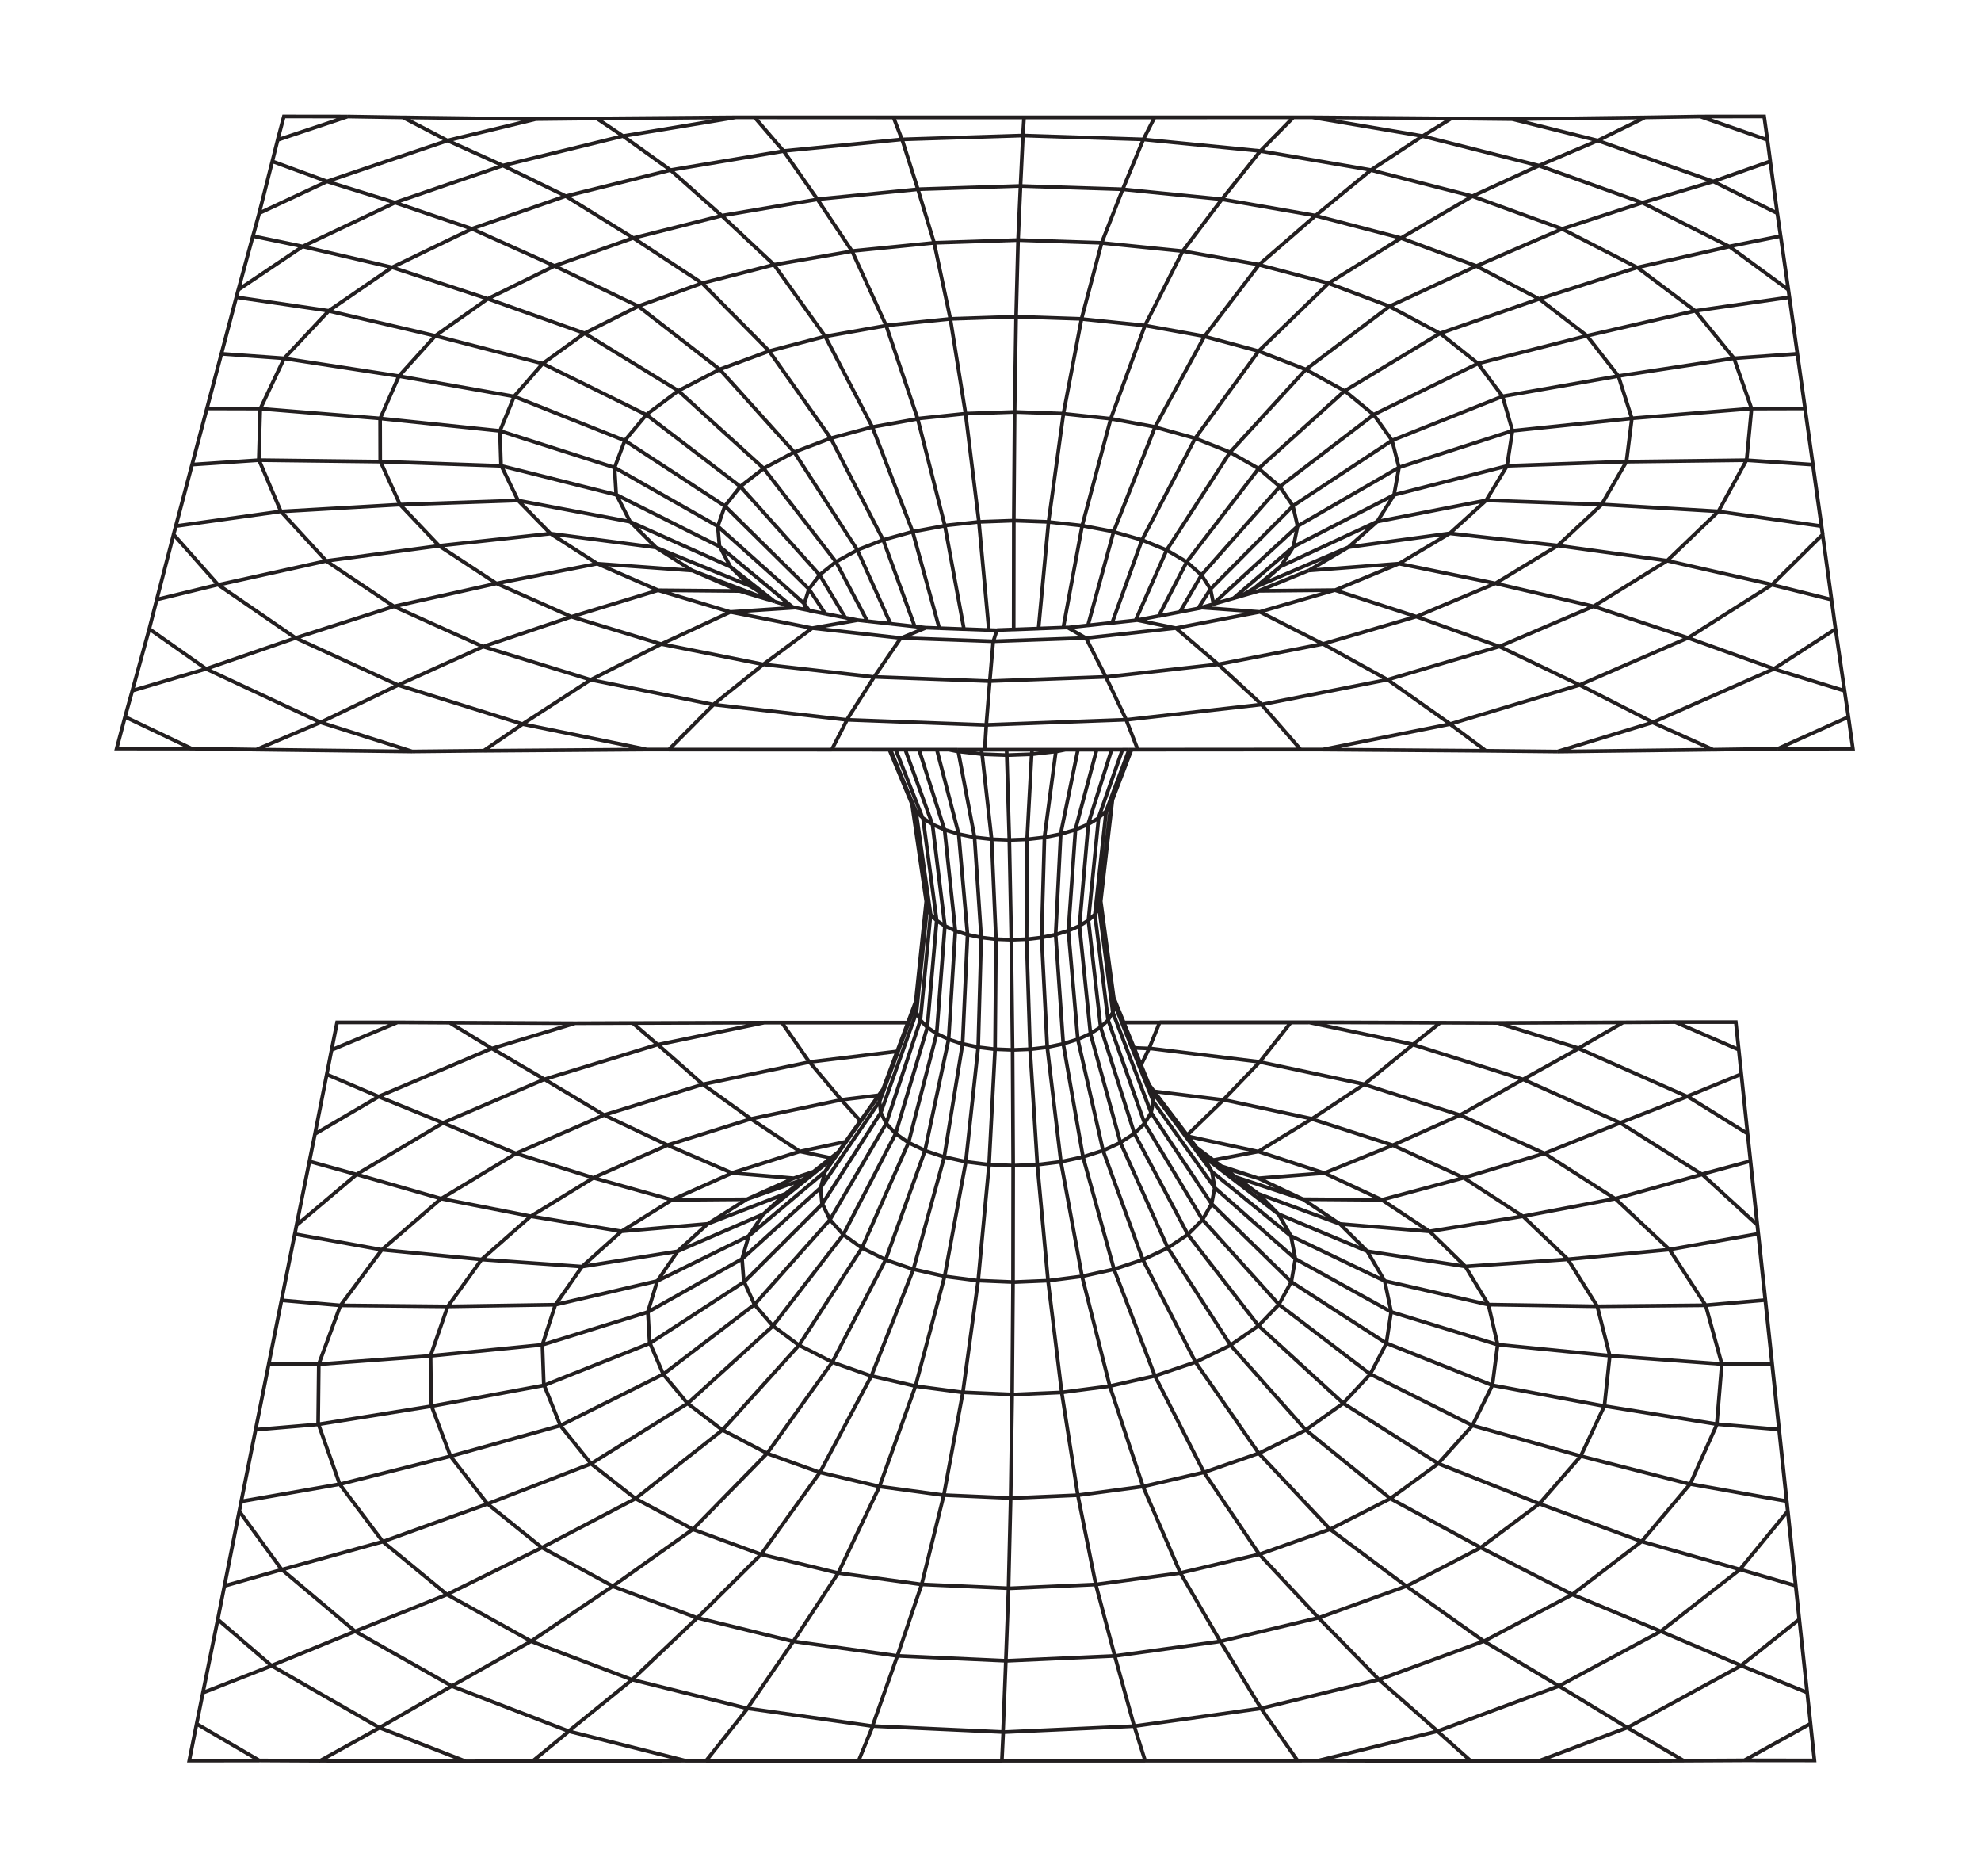 <?xml version="1.0" encoding="UTF-8"?><svg id="a" xmlns="http://www.w3.org/2000/svg" viewBox="0 0 538.99 510.38"><g id="b"><path d="M471.78,97.47l4.78,13.67m-4.78-13.67l17.24-1.23m-17.24,1.23l-10.52-12.92m10.52,12.92l-31.41,4.8m36.19,8.87l14.56-.04m-14.56,.04l-32.53,2.65m32.53-2.65l-1.34,14.03m15.9-14.06l-2.09-14.86m2.09,14.86l2.14,15.28m-4.23-30.14l-2.16-15.39m0,0l-.29-2.04m.29,2.04l-25.62,3.7m25.33-5.74l-2.1-14.6m2.1,14.6l-16.07-11.78m16.07,11.78l9.35,66.58m-11.46-81.18l-.9-6.22m.9,6.22l-13.96,2.82m13.05-9.04l-1.91-14.13m1.91,14.13l-17.41-8.64m15.51-5.48l-.77-5.81m.77,5.81l-15.51,5.48m14.74-11.29l-.9-6.39-17.38,.02m18.27,6.37l-18.27-6.37m0,0l-15.03,.24m0,0l-36.13,.47m36.13-.47l-12.83,6.3m-23.3-5.83l-16.59-.18m16.59,.18l23.3,5.83m-39.88-6.02l-37.88-.3m37.88,.3l-7.79,4.8m-30.08-5.1h-5.09m5.09,0l30.09,5.1m-30.09-5.1H200.24m151.67,0l-37.78,.02m37.78-.02l-9,9.18m-28.78-9.15l-3.06,6.02m3.06-6.02h-35.51m0,0l-.31,4.96m.31-4.96h-35.51m0,0l2.31,6.02m-2.31-6.02l-37.78-.02m0,0h-5.09m5.09,0l7.88,9.18m-12.97-9.19l-37.87,.3m37.87-.3l-30.72,5.1m-7.15-4.8l7.15,4.8m-7.15-4.8l-16.58,.18m0,0l-36.14-.47m36.14,.47l-24.03,5.83m-12.11-6.29l-15.03-.24m15.03,.24l12.11,6.3m-27.15-6.54l-17.38-.02-1.69,6.39m19.07-6.37l-19.06,6.37m0,0l-1.46,5.81m0,0l-3.58,14.13m3.58-14.13l14.91,5.48m-18.48,8.64l-1.7,6.22m1.7-6.22l18.48-8.64m-20.19,14.86l-3.96,14.6m3.96-14.6l13.56,2.82m-17.53,11.78l-.54,2.04m.54-2.04l17.53-11.78m-17.53,11.78l-17.6,66.58m17.06-64.55l-4.06,15.39m4.06-15.39l25.17,3.7m-29.23,11.69l-3.93,14.86m3.93-14.86l17.09,1.23m-21.03,13.63l-4.04,15.28m4.04-15.28l14.56,.04m-18.6,15.24l-4.43,16.73m4.43-16.73l18.2-1.21m-22.63,17.94l-.61,2.28m.61-2.28l28.56-3.99m-29.16,6.27l-4.58,17.72m4.58-17.72l12.09,13.65m-16.66,4.06l-2.05,7.99m2.05-7.99l16.66-4.06m-18.7,12.04l-4.62,16.82m4.62-16.82l15.45,10.86m-20.07,5.96l-1.97,7.1m1.97-7.1l20.07-5.96m-22.04,13.06l-2.28,8.63,20.39,.02m-18.1-8.64l18.1,8.64m0,0l17.63,.26m0,0l42.39,.52m-42.39-.52l17.44-7.41m24.95,7.92l19.45-.2m-19.45,.2l-24.95-7.92m44.4,7.73l44.41-.33m-44.41,.33l10.59-7.26m33.82,6.93h5.96m-5.96,0l-33.82-6.93m33.82,6.93l65.95,.04m-59.99-.03l44.32,.03m-44.32-.03l12.15-12.23m32.17,12.25l4.06-7.9,.1-.18m-4.15,8.08h15.66m0,0h.32m-.32,0l6.11,14.7m-5.8-14.7l.11,.28,6.77,16.42m-6.89-16.7h1.43m0,0h2.6m-2.6,0l7.34,18.59m-4.74-18.59h3.75m-3.75,0l7.38,20.3m-3.63-20.3h4.83m-4.83,0l6.93,21.79m-2.09-21.79h3.27m-3.27,0l5.96,22.99m-2.7-22.99h2.38m-2.38,0l2.58,.53m-.19-.52l.19,.52m-.19-.52h6.4m0,0h.99m-.99,0l.28,1.26m.71-1.26l.41-6.68m-.41,6.68h5.94m0,0l.07,1.52m-.07-1.52h6.98m0,0l-.17,1.27m.17-1.27h6.55m0,0l-.15,.53m.15-.53h2.5m0,0h3.38m-3.38,0l-2.65,.53m6.03-.53h5.1m-5.1,0l-4.71,22.99m9.81-22.99h4.08m-4.08,0l-5.81,21.79m9.88-21.79h2.95m-2.95,0l-6.41,20.3m9.36-20.31h1.79m-1.79,0l-6.54,18.6m8.34-18.6h.68m-.68,0l-6.24,16.7m6.91-16.7h1.7m-1.7,0l-5.25,13.77m5.25-13.77l51.98-.04m-50.28,.04l44.32-.03m-44.32,.03l-3.14-8.08m47.45,8.06h5.96m-5.96,0l-10.62-12.23m16.59,12.23l44.42,.33m-44.42-.33l34.68-6.93m9.74,7.26l19.45,.2m-19.45-.2l-9.74-7.26m29.2,7.47l42.38-.52m-42.38,.52l25.93-7.92m16.44,7.41l17.63-.26m-17.63,.26l-16.18-7.29-.25-.11m34.07,7.14l20.39-.02-1.21-8.63m-19.18,8.64l19.18-8.64m0,0l-1.05-7.1m0,0l-2.45-16.82m2.45,16.82l-19.26-5.96m16.8-10.86l-1.09-7.99m1.09,7.99l-16.8,10.86m15.72-18.84l-2.43-17.72m2.43,17.72l-16.21-4.06m13.78-13.65l-.33-2.28m.33,2.28l-13.78,13.65m13.46-15.94l-2.35-16.73m2.35,16.73l-28.06-3.99m25.7-12.74l-17.71-1.19-.33-.03m-13.96-40.62l-15.78-11.84m15.78,11.84l-29.44,6.78m8.55,10.95l3.67,11.53m-3.67-11.53l-8.55-10.95m8.55,10.95l-31.52,5.54m35.19,5.98l-32.49,3.39m32.49-3.39l-1.48,11.78m32.66-.4l-7.66,13.96m7.66-13.96l-32.66,.4m-10.74-34.25l-13.04-10.07m13.04,10.07l-29.65,7.55m6.68,8.93l2.7,9.37m-2.7-9.37l-6.68-8.93m6.68,8.93l-30.07,12m32.77-2.64l-30.89,9.97m30.89-9.97l-1.48,9.54m32.5-1.15l-6.76,11.67m6.76-11.67l-32.5,1.15m-7.89-27.84l-10.37-8.25m10.37,8.25l-28.39,13.91m5,7.03l1.88,7.34m-1.88-7.34l-5-7.03m5,7.03l-26.98,17.8m28.87-10.45l-1.35,7.44m1.35-7.44l-27.61,15.97m57.01-16.4l-5.72,9.41m5.72-9.41l-30.75,7.88m-5.53-21.8l-7.91-6.51m7.91,6.51l-25.55,19.53m3.58,5.3l1.26,5.52m-1.26-5.52l-3.58-5.3m3.58,5.3l-22.44,22.59m23.69-17.08l-1.14,5.57m1.14-5.57l-22.88,21.05m49.13-29.57l-4.62,7.31m4.62-7.31l-27.39,14.1m-3.69-16.38l-5.76-4.92m5.76,4.92l-21.31,24.06m2.45,3.82l.81,3.97m-.81-3.97l-2.45-3.82m2.45,3.82l-3.37,5.28m4.18-1.3l-.15,.23m.15-.23l-.04,.19m21.79-15.67l-3.53,5.46m3.53-5.46l-16.41,14.12m-8.6-6.44l-4.01-3.57m4.01,3.57l-5.87,10.05m4.95-.95l-4.95,.95m4.95-.95l.87-.17m-23.57,107.95l-.47,2.13m.47-2.13l-.25-1.91m.25,1.91l10.56,26.41m-10.81-28.3l2.76,6.78m-2.76-6.78l-3.54-26.26m0,0l-.42,1.83m.42-1.83l3.16-27.4m0,0l-.35,.92m11.03,78.05l-.66-1.63m.66,1.63l.5,2.99m-.5-2.99l14.11,18.93,.06,.09,2.24,3m-17.08-23.65l-2.19-5.38m2.19,5.38l1.34,1.77m-3.54-7.16l-1.89-4.65m1.89,4.65l2.2-4.48m-4.09-.17l-2.81-6.9m2.81,6.9l4.09,.17m-6.9-7.07h9.79m-9.79,0h50.3m-26.33,40.57l.78,4.37m-.78-4.37l-1.62-2.87v-.02l-.76-1.32m2.37,4.21l21.51,17.5m-37.42-36.54l-.63,3m.63-3l11.02,15.45h0l5.67,7.96m-27.72-47.68l-1.29,2.07m1.29-2.07l-3.74-28.46m3.74,28.46l10.4,27.27m17.32,20.41l-.85,4.39m.85-4.39l21.93,19.35m-39.25-39.76l-1.75,2.92m1.75-2.92l16.47,24.81m-2.29-12.97l-1.78-2.35m1.78,2.35l20.47,15.74m3.42,5.96l1.19,6.21m-1.19-6.21l-3.42-5.96m3.42,5.96l25.49,12.23m-24.3-6.02l-1.09,6.27m1.09-6.27l26.07,14.44m-48.85-29.39l-2.47,4.29m2.47-4.29l21.69,21.22m-3.52-18.45l-5.5-5.55m5.5,5.55l24.18,10.13m4.73,8.06l1.77,8.42m-1.77-8.42l-4.73-8.06m4.73,8.06l28.22,6.46m-26.46,1.97l-1.3,8.53m1.3-8.53l28.96,8.92m-56.12-17.09l-3.37,6.14m3.37-6.14l25.86,16.7m-5.2-25.03l-7.49-7.48m7.49,7.48l26.31,4.08,.38,.06m6.28,10.38l2.51,10.88m-2.51-10.88l-6.28-10.38m6.28,10.38l29.62,.46m-27.11,10.43l30.51,3.01m-30.51-3.01l-1.43,11.06m-28.83-11.45l-4.38,8.38m4.38-8.38l28.83,11.45m-7.35-32.33l-9.78-9.59m9.78,9.59l27.89-1.93m8,12.77l3.4,13.44m-3.4-13.44l-8-12.77m8,12.77l29.49-.28m-26.09,13.72l30.49,2.27m-30.49-2.27l-1.46,13.71m-30.48-5.67l-5.42,10.9m5.42-10.9l30.48,5.67m-9.95-39.93l-12.25-11.76m12.25,11.76l27.66-2.65m9.83,15.14l4.4,15.99m-4.4-15.99l-9.83-15.14m9.83,15.14l16.24-1.41m-11.84,17.39l13.7-.02m-13.7,.02l-1.36,16.37m-30.59-4.93l-6.41,13.57m6.41-13.57l30.59,4.93m-12.87-47.5l-14.8-13.89m14.8,13.89l24.17-4.29m1.92,18.01l-1.92-18.01m1.92,18.01l1.84,17.38m-166.63-92.91l-2.88,7.07m2.88-7.07h35.71m0,0h4.81m-4.81,0l-8.51,10.77m13.32-10.77l35.8,.11m-35.8-.11l28.42,6m7.38-5.89l-.45,.35-6.94,5.54m7.38-5.89l15.67,.06m0,0l34.14-.15m-34.14,.15l21.99,6.88m12.15-7.03l14.2-.08m-14.2,.08l-12.15,7.03m26.34-7.1h16.43l.8,7.5m-17.23-7.5l17.23,7.5m0,0l.69,6.63m-.69-6.63l2.4,22.85m-1.7-16.21l1.7,16.21m-1.7-16.21l-14.67,6.04m16.37,10.16l.8,7.45m-.8-7.45l-16.37-10.16m16.37,10.16l14.05,132.09m-13.25-124.64l1.86,17.38m-1.86-17.38l-13.19,3.57m15.06,13.83l.25,2.39m-.25-2.39l-15.06-13.83m19.08,51.61l1.9,17.84m0,0l2.07,19.51m-2.07-19.51l-16.95-1.45m19.03,20.96l.28,2.67m-.28-2.67l-26.32-4.69m26.61,7.36l2.15,20.34m-2.15-20.34l-13.04,15.88m15.19,4.45l.96,9.12m-.96-9.12l-15.19-4.45m16.15,13.57l2.14,19.94m-2.14-19.94l-15.83,12.6m15.83-12.6l3.06,28.39m-.91-8.45l.91,8.45m-.91-8.45l-17.98-7.34m18.89,15.79l1.06,10.01-19.08-.02m18.02-10l-18.02,10m0,0l-16.5,.09m0,0l-39.66,.17m39.66-.17l-15.34-9m-24.32,9.17l-18.21-.07m18.21,.07l24.32-9.17m-24.32,9.17l-59.81-.18m41.59,.12l-41.59-.12m41.59,.12l-9.1-8.13m-32.49,8.02h-5.59m5.59,0l32.49-8.02m-32.49,8.02H186.53m166.53,0h-41.49m41.49,0l-9.94-14.2m-31.55,14.21h-38.99m38.99,0l-2.95-9.38m-36.03,9.39l.37-7.76m-.37,7.76h-38.99m0,0h-41.49m41.49,0l3.84-9.38m-45.33,9.37h-5.59m5.59,0l.24-.3,11.04-13.91m-16.87,14.2l-41.59,.12m41.59-.12l-31.73-8.02m-9.86,8.13l-18.21,.07m18.21-.07l9.86-8.13m-28.06,8.2l-39.67-.17m39.67,.17l-23.46-9.17m23.46,9.17l-56.16-.25m16.5,.09l-16.5-.09m16.5,.09l16.21-9m-32.7,8.93l-19.08,.02,2-10.01m17.08,10l-17.08-10m0,0l1.71-8.45m-1.71,8.45l5.75-28.39m-4.04,19.94l4.04-19.94m-4.04,19.94l18.69-7.34m-14.65-12.6l1.73-8.71m-1.73,8.71l14.65,12.6m-12.92-21.31l.08-.4m-.08,.4l4.12-20.74m-4.04,20.34l4.04-20.34m-4.04,20.34l15.59-4.45m-11.55-15.88l.54-2.67m-.54,2.67l11.55,15.88m-11.55-15.88l15.58-77.8m-15.05,75.13l3.91-19.51m-3.91,19.51l26.77-4.69m-22.86-14.82l3.58-17.84m-3.58,17.84l17.09-1.45m-13.52-16.39l3.48-17.38m-3.48,17.38l13.7,.02m-10.22-17.39l3.6-18.01m-3.6,18.01l16.12,1.41m-12.51-19.42l.47-2.39m-.47,2.39l23.76,4.29m-23.29-6.68l3.51-17.38m-3.51,17.38l16.36-13.83m-16.36,13.83l5.02-24.83m-1.51,7.45l1.51-7.45m-1.51,7.45l12.85,3.57m-11.34-11.02l3.21-16.21m-3.21,16.21l17.33-10.16m-17.33,10.16l4.52-22.85m-1.31,6.63l1.31-6.63m-1.31,6.63l14.13,6.04m-12.82-12.68l1.5-7.49h16.43m-17.93,7.49l17.93-7.5m0,0l14.2,.08m0,0l34.14,.15m-34.14-.15l11.5,7.03m22.64-6.88l15.67-.06m-15.67,.06l-22.64,6.88m38.31-6.94l.1,.09,6.71,5.81m-6.82-5.89l35.8-.11m0,0h4.81m-4.81,0l-28.98,6m28.98-6h39.07m-34.27,0h34.27m-34.27,0l7.5,10.77m26.76-10.76l-2.93,7.87m2.93-7.87l2.13-5.71m217.99,115.01l-7.29,16.27m-14.37-331l25.04-5.67m-25.04,5.67l-20.42-10.48m20.42,10.48l-26.7,8.56m0,0l-17.04-8.93m17.04,8.93l-26.99,9.37m0,0l-13.7-7.34m13.7,7.34l-25.92,15.65m0,0l-10.54-5.82m10.54,5.82l-23.41,21.11m0,0l-7.75-4.41m7.75,4.41l-19.56,25.41m0,0l-5.44-3.21m5.44,3.21l-7.62,14.72m5.76-1.11l-5.76,1.11m10.34,144.61l-2.35-3.09m2.35,3.09l4.54,3.41m-6.89-6.5l-.25-.32m.25,.32l19.19,4.17m-19.43-4.5l-9-11.89m9,11.89l9.87-9.56m-18.86-2.34l18.86,2.34m9.47,25.52l-6.04-4.52m6.04,4.52l22.19,8.2m0,0l-10-6.69m10,6.69l24.39,2.03m0,0l-12.92-8.55m12.92,8.55l25.41-4.1m0,0l-16.05-10.45m16.05,10.45l25.11-4.78m0,0l-19.2-12.31m19.2,12.31l23.65-6.61m7.41-252.41l-23.66-11.92m0,0l19.29-5.76m-19.29,5.76l-28.08-10.07m28.08,10.07l-21.81,7.12m0,0l-24.39-8.87m24.39,8.87l-23.32,10.1m0,0l-20.49-7.59m20.49,7.59l-23.65,10.96m0,0l-16.57-6.25m16.57,6.25l-22.78,17.18m0,0l-12.83-4.97m12.83,4.97l-20.61,22.51m0,0l-9.49-3.78m9.49,3.78l-17.26,26.63m0,0l-6.69-2.75m6.69,2.75l-8.45,19.1m6.27-1.18l-5.96,1.14m26.99,151.5l-3.44-2.58m3.44,2.58l18.23,6.03m-21.68-8.62l-.53-.4m.53,.4l9.5,2.9m-10.02-3.29l-2.2-1.64m2.2,1.64l10.02,3.29m-12.21-4.94l12.3-2.33m12.1,12.97l21.47,.17m-21.47-.17l-12.18-5.72m33.64,5.89l-15.65-7.29m15.65,7.29l22.29-6m0,0l-19.32-8.88m19.32,8.88l21.96-6.63m0,0l-22.98-10.44m22.98,10.44l20.61-8.31m22.24,14.01l-22.24-14.01m0,0l-26.47-11.85m26.47,11.85l18.26-7.17m7.03-248.91l-31.4-11.12m0,0l-15.99,6.81m0,0l-31.69-8.02m31.69,8.02l-18.11,8.31m0,0l-27.64-7.09m27.64,7.09l-19.41,11.39m0,0l-23.31-6.08m23.31,6.08l-19.73,12.3m0,0l-18.95-5.02m18.95,5.02l-19.04,18.47m0,0l-14.74-4m14.74,4l-17.26,23.71m0,0l-10.95-3.05m10.95,3.05l-14.47,27.65m0,0l-7.75-2.22m7.75,2.22l-8.13,22.56m6.39-.7l-6.39,.7m6.39-.7l.32-.04m51.05,150.4l-.3,.03-17.69,1.39m17.99-1.41l-17.91-5.85m17.91,5.85l18.62-7.59m0,0l-22.01-7.12m22.01,7.12l18.3-8.18m0,0l-26.07-8.34m26.07,8.34l17.13-9.72m0,0l-29.9-9.45m29.9,9.45l15.14-8.41m29.59,13.09l-29.59-13.09m-42.43-248.22l-14.06,9.25m0,0l-30.12-5.16m30.12,5.16l-15.09,12.4m0,0l-25.48-4.43m25.48,4.43l-15.37,13.34m0,0l-20.78-3.67m20.78,3.67l-14.85,19.49m0,0l-16.23-2.93m16.23,2.93l-13.46,24.66m0,0l-12.07-2.23m12.07,2.23l-11.27,28.48m0,0l-8.57-1.63m8.57,1.63l-7,25.51m6.61-.73l-6.61,.73m46.45,143.07l14.52-8.85m0,0l-24.08-5.19m24.08,5.19l14.24-9.4m0,0l-28.44-6.07m28.44,6.07l13.29-10.84m-41.59-243.03l-31.84-3.14m31.84,3.14l-10.45,13.13m0,0l-26.99-2.7m26.99,2.7l-10.66,14.11m0,0l-22.05-2.23m22.05,2.23l-10.29,20.24m0,0l-17.25-1.78m17.25,1.78l-9.18,25.01-.12,.34m0,0l-12.86-1.36m12.86,1.36l-7.77,29.08m0,0l-.32-.04-8.82-.96m9.14,.99l-5.15,27.79m6.71-.65l-5.42,.6m42.31,128.42l9.88-10.28m0,0l-30.07-3.69m-1.62-247.24l-32.76-1.05m32.76,1.05l-5.61,13.57m0,0l-27.8-.9m27.8,.9l-5.73,14.56m0,0l-22.73-.75m22.73,.75l-5.48,20.69m0,0l-17.81-.6m17.81,.6l-4.92,25.77m0,0l-13.28-.46m13.28,.46l-4.06,29.45m0,0l-.58-.02-8.87-.32m9.45,.33l-2.72,29.02m6.72-.25l-6.72,.25m6.72-.25l1.29-.04m-12.25-133.81l-32.89,1.05m32.89-1.05l-.66,13.71m0,0l-27.91,.9m27.91-.9l-.66,14.72m0,0l-22.83,.75m22.83-.75l-.54,20.84m0,0l-17.88,.6m17.88-.6l-.4,25.91m0,0l-13.34,.46m13.34-.46l-.22,29.57m0,0l-.62,.02-8.87,.32m9.49-.33l-.04,29.6m6.76-.25l-6.76,.25m-30.37-133.31l-32.22,3.14m32.22-3.14l4.31,13.57m0,0l-27.32,2.7m27.32-2.7l4.42,14.56m0,0l-22.33,2.23m22.33-2.23l4.41,20.69m0,0l-17.46,1.78m17.46-1.78l4.14,25.77m0,0l-13.02,1.36m13.02-1.36l3.63,29.45m0,0l-9.26,.99m9.26-.99l2.71,29.35m6.76-.09l-4.54,.17M213.21,41.1l-30.76,5.16m30.76-5.16l9.21,13.13m0,0l-26.04,4.43m26.04-4.43l9.42,14.11m0,0l-21.23,3.67m21.23-3.67l9.27,20.24m0,0l-16.58,2.93m16.58-2.93l8.58,25.35m0,0l-12.34,2.23m12.34-2.23l7.39,29.08m0,0l-8.76,1.63m8.76-1.63l5.19,28.11m6.77,.25l-6.77-.25m6.77,.25l2.22,.08M182.44,46.27l-12.92-9.25m12.92,9.25l-28.51,7.09m28.51-7.09l13.94,12.4m0,0l-24.06,6.08m24.06-6.08l14.22,13.34m0,0l-19.56,5.02m19.56-5.02l13.92,19.49m0,0l-15.23,4m15.23-4l12.83,24.66m0,0l-11.31,3.05m11.31-3.05l10.97,28.48m0,0l-8.01,2.22m8.01-2.22l7.24,26.24m6.71,.25l-6.71-.25m-26.66,128.3l5.2,5.76m-5.2-5.76l10.17-1.25m-10.17,1.25l-8.64-10.28m8.64,10.28l-24.57,5.19m34.74-6.44l-4.97,7.01m4.97-7.01l1.19-1.67m-20-7.37l23.82-2.89m-23.82,2.89l-29.02,6.07m52.84-8.96l-3.82,10.26m-49.02-1.29l13.09,9.4m-13.09-9.4l-26.85,8.34m26.85-8.34l-12.28-10.84m-9.44-247.12l-32.69,8.02m0,0l-15.07-6.81m15.07,6.81l-29.33,10.07m29.33-10.07l17.09,8.31m0,0l-25.49,8.87m25.49-8.87l18.39,11.39m0,0l-21.42,7.59m21.42-7.59l18.72,12.3m0,0l-17.34,6.25m17.34-6.25l18.25,18.47m0,0l-13.44,4.97m13.44-4.97l16.75,23.71m0,0l-9.94,3.78m9.94-3.78l14.27,27.65m0,0l-7.02,2.75m7.02-2.75l8.58,23.53m6.66,.48l-3.52-.13m-34.38,142.48l8.38,1.75m-8.38-1.75l12.44-2.65m-12.44,2.65l-13.33-8.85m13.33,8.85l-18.47,5.85m30.9-8.5l-1.92,2.7m1.92-2.7l4-5.63m-29.77-.57l-22.68,7.12m0,0l17.54,7.59m-17.54-7.59l-20.16,8.88m20.16-8.88l-17.26-8.18m0,0l-23.96,10.44m23.96-10.44l-16.22-9.72m30.79-9.45l-30.79,9.45m0,0l-27.57,11.85m27.57-11.85l-14.33-8.41m-12.06-246.94l-32.77,11.12m0,0l18.51,5.76m0,0l-25.13,11.92m25.13-11.92l20.93,7.12m0,0l-21.72,10.48m21.72-10.48l22.46,10.1m0,0l-18.14,8.93m18.14-8.93l22.8,10.96m0,0l-14.6,7.34m14.6-7.34l22.15,17.18m0,0l-11.25,5.82m11.25-5.82l20.26,22.51m0,0l-8.28,4.41m8.28-4.41l17.19,26.63m0,0l-5.82,3.21m5.82-3.21l9.02,20.05m6.59,.74l-6.59-.74m6.59,.74l3.14,.35m-36.06,149.74l5.35-1.77m-5.35,1.77l-16.78-1.41m16.78,1.41l-12.73,5.72m-4.06-7.12l-16.34,7.29m43.18-11.39l-4.71,3.74m4.71-3.74l2.15-1.71m-45.34,13.11l20.4-.17m-20.4,.17l-13.73,8.55m13.73-8.55l-21.36-6m0,0l-17.03,10.45m17.03-10.45l-21.07-6.63m0,0l-20.36,12.31m20.36-12.31l-19.84-8.31m0,0l-23.56,14.01m23.56-14.01l-17.57-7.17m30.82-13.09l-30.82,13.09m-20.66-231.24l24.35,5.67m0,0l-17.24,11.84m17.24-11.84l26.04,8.56m0,0l-14.28,10.07m14.28-10.07l26.34,9.37m0,0l-11.39,8.25m11.39-8.25l25.5,15.65m0,0l-8.71,6.51m8.71-6.51l23.23,21.11m0,0l-6.35,4.92m6.35-4.92l19.65,25.41m0,0l-4.43,3.57m4.43-3.57l8.55,16.15m6.29,.7l-6.29-.7m-32.78,157.25l-10.64,6.69m10.64-6.69l15.52-5.46m2.55-2.03l-.15,.11-2.41,1.92m-49.65,14.18l23.5-2.03m-23.5,2.03l-10.68,9.59m10.68-9.59l-24.66-4.1m0,0l-13.36,11.76m13.36-11.76l-24.39-4.78m0,0l-16.1,13.89m16.1-13.89l-23.03-6.61m-7.55-234.88l-12.13,12.92m12.13-12.92l29,6.78m0,0l-9.9,10.95m9.9-10.95l29.23,7.55m0,0l-7.78,8.93m7.78-8.93l28.19,13.91m0,0l-5.86,7.03m5.86-7.03l25.58,19.53m0,0l-4.21,5.3m4.21-5.3l21.57,24.06m0,0l-2.9,3.82m2.9-3.82l6.98,11.6m5.99,.97l-2.48-.28m-19.76,156.02l-6.03,5.55m6.03-5.55l4.98-3.95m-4.98,3.95l-21.18,8.2m0,0l-8.2,7.48m0,0l23.35-10.13m-23.35,10.13l-5.5,8.06m5.5-8.06l-25.98,4.15m0,0l-7.26,10.38m7.26-10.38l-27.34-1.93m0,0l-9.21,12.77m9.21-12.77l-27.14-2.65m0,0l-11.25,15.14m-15.34-257.6l-6.47,13.67m6.47-13.67l31.23,4.8m0,0l-5.1,11.53m5.1-11.53l31.35,5.54m0,0l-3.85,9.37m3.85-9.37l30.11,12m0,0l-2.78,7.34m2.78-7.34l27.23,17.8m0,0l-1.92,5.52m1.92-5.52l22.87,22.59m0,0l-1.27,3.97m1.27-3.97l4.45,6.72m5.43,1.06l-5.43-1.06m5.43,1.06l3.51,.69m-6.24,145.82l-4.71,3.79-.18,.14-14.67,11.82m19.55-15.74l-1.89,2.85-.11,.16-.79,1.19m2.78-4.21l.88-1.24m-20.42,16.98l-3.99,5.96m0,0l-1.79,6.21m1.79-6.21l20.76-17.5m-20.76,17.5l-24.86,12.23m0,0l-2.57,8.42m2.57-8.42l-27.73,6.46m0,0l-3.53,10.88m3.53-10.88l-29.3,.46m0,0l-4.66,13.44m4.66-13.44l-29.18-.28m0,0l-5.9,15.99m-15.92-259.91l-.4,14.03m.4-14.03l32.61,2.65m0,0l.03,11.78m-.03-11.78l32.6,3.39m0,0l.31,9.54m-.31-9.54l31.19,9.97m0,0l.45,7.44m-.45-7.44l28.09,15.97m0,0l.47,5.57m-.47-5.57l23.52,21.05m0,0l.18,1.65m-.18-1.65l1.34,1.88m4.38,.86l-4.38-.86m19.89,130.63l-.8,2.99m.8-2.99l.16-.42m-.16,.42l-15.57,22.02m0,0l-1.21,4.37m0,0l4.03-5.9,.26-.39,11.68-17.11m-15.98,23.41l.41,4.39m-.41-4.39l-21.35,19.35m0,0l.48,6.27m-.48-6.27l-25.63,14.44m0,0l.48,8.53m-.48-8.53l-28.7,8.92m0,0l.39,11.06m-.39-11.06l-30.42,3.01m0,0l.17,13.71m-.17-13.71l-30.42,2.27m0,0l-.18,16.37M70.49,125.17l5.93,13.96m-5.93-13.96l33.03,.4m0,0l5.31,11.67m-5.31-11.67l32.88,1.15m0,0l4.56,9.41m-4.56-9.41l31.33,7.88m0,0l3.72,7.31m-3.72-7.31l28.11,14.1m0,0l2.88,5.46m-2.88-5.46l19.69,16.34m3.53,.78l-2.63-.52m2.63,.52l1.17,.23m28.84,107.21l.25,2.13m-.25-2.13l.09-.83m-.09,.83l-8.28,22.39-1.48,4.01m0,0l.33,3m9.52-30.24l2.84-27.17m-12.35,57.41l1.46,2.92m-1.46-2.92l9.69-27.27m-9.69,27.27l-15.89,24.81m0,0l2.05,4.29m-2.05-4.29l-21.28,21.22m0,0l2.78,6.14m-2.78-6.14l-25.63,16.7m0,0l.09,.22,3.5,8.16m-3.58-8.38l-28.8,11.45m0,0l4.39,10.9m-4.39-10.9l-30.64,5.67m0,0l5.14,13.57m-5.14-13.57l-30.76,4.93m0,0l5.76,16.27m-15.98-264.57l12.31,13.42m-12.31-13.42l32.41-1.88m0,0l10.59,11.17m-10.59-11.17l32.13-1.11m0,0l8.78,8.98m-8.78-8.98l30.5,5.78m0,0l6.96,6.95m-6.96-6.95l27.27,12.24m0,0l5.24,5.17m-5.24-5.17l11.73,9.27m5.08,1.63l-4.75-1.42m4.75,1.42l.9,.27m31.67,53.32l1.09,2.01m-1.09-2.01l3.89,26.63m0,0l.18,1.23,.06,.44m0,0l.95,1.77m-.95-1.77l-2.92,28.46m3.86-26.69l1.63,1.67m-1.63-1.67l-3.99-28.07m3.99,28.07l-2.78,28.77m-1.07-2.07l1.07,2.07m0,0l1.86,1.95m-1.86-1.95l-9.3,28.11m0,0l2.55,2.75m-2.55-2.75l-15.3,26.18m0,0l3.63,4.05m-3.63-4.05l-20.54,23.08m0,0l5.02,5.82m-5.02-5.82l-24.83,18.95m0,0l6.63,7.96m-6.63-7.96l-27.99,13.97m0,0l8.36,10.39m-8.36-10.39l-29.89,8.34m0,0l10.09,12.98m-10.09-12.98l-30.13,7.62m0,0l11.74,15.63m-15.42-266.79l-29.38,6.5m29.38-6.5l18.49,12.41m-18.49-12.41l30.7-4.12m0,0l15.69,10.3m-15.69-10.3l30.32-3.31m0,0l12.82,8.24m-12.82-8.24l28.67,3.75m0,0l10.01,6.36m-10.01-6.36l25.55,10.45m0,0l6.49,4.09m0,0l.33,.2m38.41,57.02l1.89,1.89m3.74,27.85l2.28,1.51m-2.28-1.51l-3.74-27.85m3.74,27.85l-2.56,29.05m0,0l2.6,1.77m-2.6-1.77l-8.62,28.91m0,0l3.57,2.49m-3.57-2.49l-14.22,27.48m0,0l5.11,3.68m-5.11-3.68l-19.15,24.83m0,0l7.13,5.3m-7.13-5.3l-23.22,21.09m0,0l9.52,7.27m-9.52-7.27l-26.27,16.4m0,0l12.14,9.53m-12.14-9.53l-28.16,10.92m0,0l14.85,11.95m-14.85-11.95l-28.5,10.27m0,0l17.51,14.43m-17.51-14.43l-27.49,7.62M59.33,159.05l21.09,14.49m0,0l-24.34,8.41m24.34-8.41l27.89,12.82m-27.89-12.82l26.78-8.58m0,0l24.25,10.95m-24.25-10.95l27.89-6.24m0,0l20.39,9.05m-20.39-9.05l27.44-5.38m0,0l16.51,7.21m-16.51-7.21l25.87,1.87m0,0l12.8,5.54m-12.8-5.54l20.26,7.76,.17,.06m1.92,.57l-.11-.03-1.81-.54m42.23,59.48l2.64,1.71m3.38,27.64l2.85,1.31m-2.85-1.31l-3.38-27.64m3.38,27.64l-2.23,29.31m0,0l3.26,1.53m-3.26-1.53l-7.65,29.64m0,0l4.48,2.16m-4.48-2.16l-12.68,28.66m0,0l6.45,3.2m-6.45-3.2l-17.12,26.45m0,0l9.05,4.6m-9.05-4.6l-20.83,23.07m0,0l12.15,6.34m-12.15-6.34l-23.65,18.66m0,0l15.6,8.34m-15.6-8.34l-25.45,13.33m0,0l19.24,10.48m-19.24-10.48l-25.84,12.76m0,0l22.87,12.7m-22.87-12.7l-24.71,9.9-.3,.12m-19.98-16.84l19.98,16.84m0,0l26.3,14.87m-26.3-14.87l-22.73,9.33M56.08,181.95l31.14,14.56m0,0l21.09-10.15m0,0l33.89,10.61m-33.89-10.61l23.15-10.46m0,0l29.3,9.03m-29.3-9.03l24.03-8.13m0,0l24.48,7.45m-24.48-7.45l23.57-7.2m0,0l19.71,5.92m-19.71-5.92l22.16,.2m0,0l7.62,2.28m44.86,61.19l3.3,1.48m2.93,27.48l3.35,1.06m-3.35-1.06l-2.93-27.48m2.93,27.48l-1.83,29.53m0,0l3.82,1.25m-3.82-1.25l-6.43,30.27m0,0l5.26,1.76m-5.26-1.76l-10.71,29.7m0,0l7.59,2.6m-7.59-2.6l-14.52,27.86m0,0l10.68,3.76m-10.68-3.76l-17.73,24.81m0,0l14.41,5.19m-14.41-5.19l-20.2,20.64m0,0l18.6,6.83m-18.6-6.83l-21.81,15.49m0,0l23.06,8.63m-23.06-8.63l-22.22,14.97m0,0l27.55,10.48m-27.55-10.48l-21.57,12.18m0,0l31.86,12.29m-31.86-12.29l-19.66,11.32m-29.38-16.87l29.38,16.87m38.93-273.01l18.54-12.04m0,0l33.39,6.75m-33.39-6.75l19.21-9.72m0,0l27.79,5.55m-27.79-5.55l18.8-8.73m0,0l22.29,4.4m-22.29-4.4l17.66-1.18m17.13,3.37l-12.5,2.2m30.98-.13l-6.87,2.85m26.1-2.15l-.98,3.07m20.29-3.77l4.93,2.85m13.81-4.92l10.64,2.2m6.9-5.58l3.15-.9m-3.15,.9l3.84,.28h.05l12.03,.9m-12.77-2.08l.11-.04m0,0l5.38-1.55m0,0l2.07-.6m0,0l3.61-2.12m-3.61,2.12l4.61-1.33m0,0l.42-.12m-.42,.12l13.9-5.67m-13.48,5.54l20.62-.2m-20.62,.2l13.48-5.54m-99.07,70.5l3.87,1.2m2.41,27.34l3.73,.78m-3.73-.78l-2.41-27.34m2.41,27.34l-1.35,29.71m0,0l4.27,.92m-4.27-.92l-4.99,30.78m0,0l5.88,1.3m-5.88-1.3l-8.39,30.54m0,0l8.49,1.92m-8.49-1.92l-11.43,29.02m0,0l11.99,2.78m-11.99-2.78l-14,26.24m0,0l16.22,3.85m-16.22-3.85l-16.01,22.3m0,0l21,5.09m-21-5.09l-17.35,17.27m0,0l.27,.07,25.85,6.35m-26.13-6.42l-17.72,16.82m0,0l31.34,7.82m-31.34-7.82l-17.26,14m39.35-279.26l36.32,4.17m-36.32-4.17l13.61-10.92m0,0l30.15,3.43m-30.15-3.43l13.3-9.88m0,0l24.11,2.71m15.72,53.33l4.32,.89m1.82,27.23l4.01,.48m-4.01-.48l-1.82-27.23m1.82,27.23l-.82,29.85m0,0l4.58,.56m-4.58-.56l-3.37,31.16m0,0l6.32,.8m-6.32-.8l-5.77,31.17m0,0l9.13,1.19m-9.13-1.19l-7.93,29.87m0,0l12.9,1.71m-12.9-1.71l-9.78,27.3m0,0l17.49,2.37m-17.49-2.37l-11.23,23.52m0,0l22.7,3.13m-22.7-3.13l-12.22,18.61m0,0l28.31,3.96m-28.31-3.96l-12.51,18.22m0,0l34.04,4.83m-6.97-273.74l37.91,1.41m-37.91-1.41l7.44-11.67m0,0l31.43,1.16m-31.43-1.16l7.26-10.59m0,0l25.11,.91m-9.5,29.95l6.48,.75m-6.48-.75l4.44,23.36m0,0l4.64,.54m0,0l4.81,.18m-4.81-.18l-2.59-23.16m2.59,23.16l1.19,27.17m0,0l4.15,.16m-4.15-.16l-.25,29.93m0,0l4.74,.19m-4.74-.19l-1.64,31.4m0,0l6.54,.27m-6.54-.27l-2.96,31.55m0,0l9.47,.4m-9.47-.4l-4.16,30.39m0,0l13.41,.58m-13.41-.58l-5.19,27.96m0,0l18.18,.8m-18.18-.8l-6.02,24.29m0,0l23.62,1.05m-23.62-1.05l-6.61,19.44m0,0l29.5,1.34m-29.5-1.34l-6.77,19.09m0,0l35.52,1.63m-4.57-273.96l38.09-1.41m-38.09,1.41l.96-11.91m0,0l31.57-1.16m-31.57,1.16l.94-10.83m0,0l25.22-.91m-28.25,31.62l6.72,.25m.69,23.09l4.83-.18m-4.83,.18l-.69-23.09m.69,23.09l.53,27.14m0,0l4.17-.16m-4.17,.16l.35,29.96m0,0l4.76-.19m-4.76,.19l.16,31.48m0,0l6.57-.27m-6.57,.27l-.04,31.69m0,0l9.51-.4m-9.51,.4l-.23,30.58m0,0l13.46-.58m-13.46,.58l-.41,28.18m0,0l18.25-.8m-18.25,.8l-.58,24.54m0,0l23.72-1.05m-23.72,1.05l-.73,19.72m0,0l29.62-1.34m-29.62,1.34l-.76,19.39m0,0l35.67-1.63m-2.14-273.74l36.83-4.17m-36.83,4.17l-5.56-11.67m0,0l30.57-3.43m-30.57,3.43l-5.41-10.59m0,0l24.45-2.71m-45.98,34.58l6.75-.25m-1.24,23.16l4.7-.54m-4.7,.54l1.24-23.16m-1.24,23.16l-.13,27.17m0,0l4.06-.48m-4.06,.48l.95,29.93m0,0l4.64-.56m-4.64,.56l1.97,31.4m0,0l6.4-.8m-6.4,.8l2.91,31.55m0,0l9.24-1.19m-9.24,1.19l3.72,30.39m0,0l13.07-1.71m-13.07,1.71l4.39,27.96m0,0l17.72-2.37m-17.72,2.37l4.88,24.29m0,0l22.99-3.13m-22.99,3.13l5.17,19.44m0,0l28.68-3.96m-28.68,3.96l5.28,19.09m0,0l34.5-4.83m.19-273.08l34.22-6.75m-34.22,6.75l-11.82-10.92m0,0l28.48-5.55m-28.48,5.55l-7.36-6.31-.05-.04-4.11-3.52m0,0l22.83-4.4m-62.06,38.72l6.56-.75m-3.1,23.36l4.42-.89m-4.42,.89l3.1-23.36m-3.1,23.36l-.77,27.23m0,0l3.81-.78m-3.81,.78l1.53,29.85m0,0l4.36-.92m-4.36,.92l3.72,31.16m0,0l6.01-1.3m-6.01,1.3l5.75,31.17m0,0l8.68-1.92m-8.68,1.92l7.55,29.87m0,0l12.25-2.78m-12.25,2.78l9.04,27.3m0,0l16.59-3.85m-16.59,3.85l10.16,23.52m0,0l21.48-5.09m-21.48,5.09l10.87,18.61m0,0l26.73-6.42m-26.73,6.42l11.09,18.22m0,0l32.07-7.82m2.35-272l17.04,12.04m-17.04-12.04l30.41-9.03m-30.41,9.03l-17.58-9.72m0,0l25.4-7.45m-25.4,7.45l-17.17-8.73m0,0l20.44-5.92m-74.62,66.37l4.01-1.2m-4.01,1.2l-1.38,27.34m0,0l3.46-1.06m-3.46,1.06l2.07,29.71m0,0l3.95-1.25m-3.95,1.25l5.38,30.78m0,0l5.44-1.76m-5.44,1.76l8.43,30.54m0,0l7.84-2.6m-7.84,2.6l11.12,29.02m0,0l11.05-3.76m-11.05,3.76l13.36,26.24m0,0l14.91-5.19m-14.91,5.19l15.06,22.3m0,0l19.24-6.83m-19.24,6.83l16.12,17.27m0,0l23.87-8.63m-23.87,8.63l16.44,16.82m0,0l28.53-10.48m-28.53,10.48l15.94,14m3.45-273.97l35.21-10.61m0,0l19.92,10.15m-19.92-10.15l29.48-12.82m-29.48,12.82l-21.84-10.46m0,0l25.61-10.95m-25.61,10.95l-22.59-8.13m0,0l21.5-9.05m-21.5,9.05l-22.14-7.2m0,0l17.39-7.21m-89.94,99.85l3-1.31m-3,1.31l1.93-27.48m-1.93,27.48l2.57,29.53m0,0l3.42-1.53m-3.42,1.53l6.87,30.27m0,0l4.7-2.16m-4.7,2.16l10.83,29.7m0,0l6.76-3.2m-6.76,3.2l14.33,27.86m0,0l9.5-4.6m-9.5,4.6l17.22,24.81m0,0l12.76-6.34m-12.76,6.34l19.39,20.64m0,0l16.39-8.34m-16.39,8.34l20.75,15.49m0,0l20.22-10.48m-20.22,10.48l21.1,14.97m0,0l24.06-12.7m-24.06,12.7l20.42,12.18m-33.02,12.29l33.02-12.29m0,0l27.7-14.87m-27.7,14.87l18.62,11.32m6.94-273.46l32.94-14.56m0,0l-23.38-8.41m0,0l22.88-14.49m-22.88,14.49l-25.71-8.58m0,0l20.04-12.41m-20.04,12.41l-26.69-6.24m0,0l16.96-10.3m-16.96,10.3l-26.24-5.38m0,0l13.83-8.24m-13.83,8.24l-24.54,1.87m0,0l10.79-6.36m-74.26,76.86l3.47-1.48m-2.4,27.64l2.44-1.51m-2.44,1.51l2.4-27.64m-2.4,27.64l2.99,29.31m0,0l2.78-1.77m-2.78,1.77l8.15,29.64m0,0l3.82-2.49m-3.82,2.49l12.9,28.66m0,0l5.47-3.68m-5.47,3.68l17.05,26.45m0,0l7.65-5.3m-7.65,5.3l20.48,23.07m0,0l10.22-7.27m-10.22,7.27l23.02,18.66m0,0l13.05-9.53m-13.05,9.53l24.58,13.33m0,0l15.98-11.95m-15.98,11.95l24.93,12.76m0,0l18.87-14.43m-18.87,14.43l24.07,10.02m0,0l21.57-16.84m-21.57,16.84l21.88,9.33m-30.96,16.87l30.96-16.87m8.42-294.06l-28.57-6.5m0,0l13.97-13.42m-13.97,13.42l-29.76-4.12m0,0l11.97-11.17m-11.97,11.17l-29.38-3.31m0,0l9.88-8.98m-9.88,8.98l-27.57,3.75m0,0l7.8-6.95m-7.8,6.95l-24.36,10.45m-46.44,64.93l2.82-1.71m-2.78,27.85l1.82-1.67m-1.82,1.67l2.78-27.85m-2.78,27.85l3.33,29.05m0,0l2.06-1.95m-2.06,1.95l9.18,28.91m0,0l2.83-2.75m-2.83,2.75l14.55,27.48m0,0l4.03-4.05m-4.03,4.05l19.23,24.83m0,0l5.59-5.82m-5.59,5.82l23.04,21.09m0,0l7.4-7.96m-7.4,7.96l25.85,16.4m0,0l9.34-10.39m-9.34,10.39l27.52,10.92m0,0l11.31-12.98m-11.31,12.98l27.82,10.27m0,0l13.2-15.63m-13.2,15.63l26.77,7.62m-5.86-287.83l-31.76-1.88m0,0l-31.47-1.11m0,0l-29.66,5.78m0,0l-26.31,12.24m-5.86,5.17l-1.33,.78m1.33-.78l5.86-5.17m-7.19,5.95l.34-.29,6.83-5.66m-49.47,68.38l2.1-1.89m-3.07,28.07l1.13-1.77m-1.13,1.77l3.07-28.07m-3.07,28.07l3.58,28.77m0,0l9.94,28.11m0,0l15.75,26.18m0,0l20.78,23.08m0,0l24.85,18.95m0,0l27.79,13.97m0,0l29.5,8.34m0,0l29.71,7.62m-158.85-183.06l1.31-2.01m-3.23,28.29l3.23-28.29" style="fill:none; stroke:#231f20; stroke-miterlimit:10;"/></g></svg>